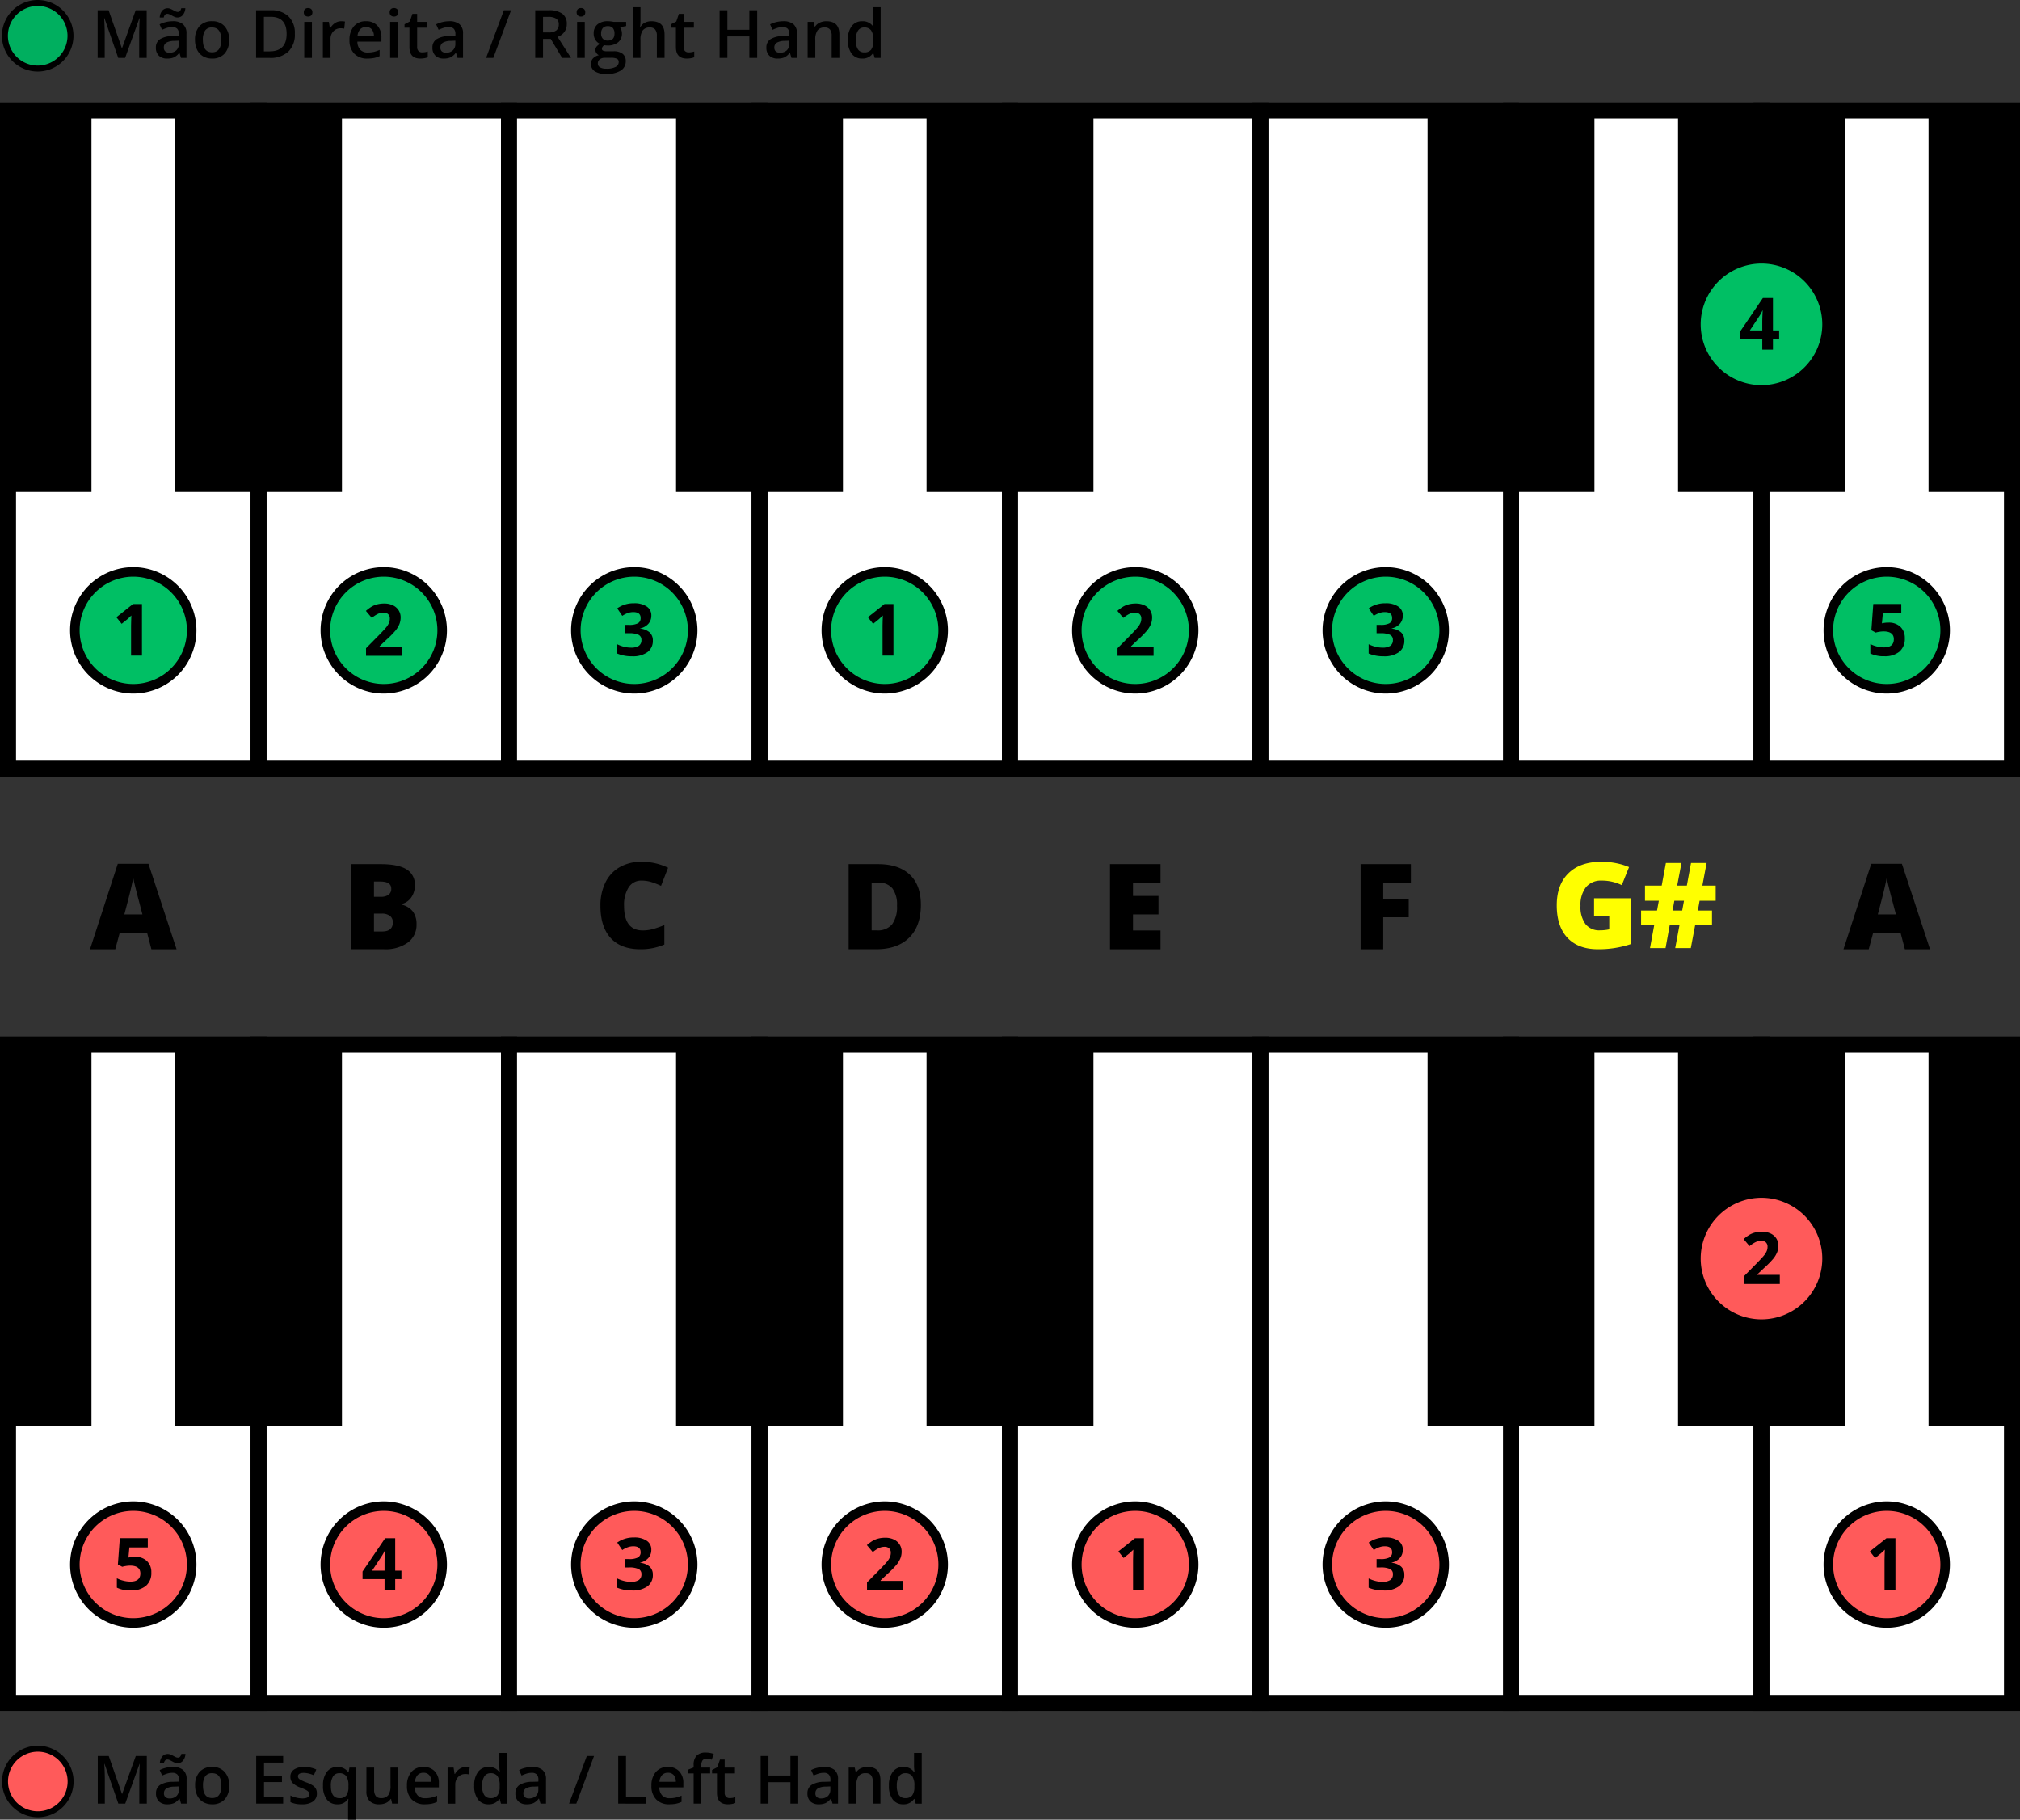 <svg xmlns="http://www.w3.org/2000/svg" width="580" height="522.375"><rect width="100%" height="100%" fill="#333333" stroke="none"/><g transform="translate(784.374 -518.199)"><circle cx="9.413" cy="9.413" r="9.413" transform="translate(-782.928 1020.196)" fill="#ff5a5a"/><path d="M-773.515 1021.051a8.557 8.557 0 0 1 8.557 8.557 8.557 8.557 0 0 1-8.557 8.557 8.557 8.557 0 0 1-8.557-8.557 8.557 8.557 0 0 1 8.557-8.557m0-1.711a10.28 10.28 0 0 0-10.269 10.268 10.281 10.281 0 0 0 10.269 10.269 10.28 10.28 0 0 0 10.268-10.269 10.279 10.279 0 0 0-10.268-10.268ZM-750.391 1035.969l-3.968-11.428h-.075q.159 2.547.159 4.774v6.654h-2.031v-13.683h3.154l3.8 10.885h.056l3.913-10.885h3.163v13.683h-2.153v-6.769q0-1.02.052-2.658t.089-1.984h-.075l-4.109 11.409ZM-732.374 1035.969l-.44-1.441h-.075a4.239 4.239 0 0 1-1.507 1.287 4.758 4.758 0 0 1-1.946.341 3.294 3.294 0 0 1-2.382-.823 3.083 3.083 0 0 1-.857-2.331 2.733 2.733 0 0 1 1.189-2.414 6.859 6.859 0 0 1 3.622-.89l1.788-.056v-.552a2.091 2.091 0 0 0-.464-1.483 1.888 1.888 0 0 0-1.436-.492 4.968 4.968 0 0 0-1.526.234 11.5 11.5 0 0 0-1.4.552l-.711-1.572a7.659 7.659 0 0 1 1.844-.669 8.461 8.461 0 0 1 1.89-.229 4.473 4.473 0 0 1 2.981.861 3.369 3.369 0 0 1 1.006 2.7v6.973Zm-1.048-11.615a1.93 1.93 0 0 1-.772-.164q-.38-.163-.745-.365t-.711-.365a1.553 1.553 0 0 0-.664-.163q-.759 0-1.02 1.076h-1.142a3.324 3.324 0 0 1 .725-1.984 2.009 2.009 0 0 1 1.568-.683 1.988 1.988 0 0 1 .786.163c.256.109.5.231.749.365s.478.256.706.365a1.529 1.529 0 0 0 .66.164q.739 0 .992-1.076h1.17a3.4 3.4 0 0 1-.721 1.961 1.987 1.987 0 0 1-1.581.706Zm-2.228 10.118a2.727 2.727 0 0 0 1.924-.67 2.425 2.425 0 0 0 .725-1.876v-.9l-1.329.057a4.539 4.539 0 0 0-2.26.519 1.576 1.576 0 0 0-.707 1.418 1.383 1.383 0 0 0 .412 1.072 1.771 1.771 0 0 0 1.235.38ZM-718.55 1030.775a5.654 5.654 0 0 1-1.3 3.959 4.664 4.664 0 0 1-3.622 1.422 4.962 4.962 0 0 1-2.565-.655 4.319 4.319 0 0 1-1.713-1.881 6.413 6.413 0 0 1-.6-2.845 5.611 5.611 0 0 1 1.292-3.931 4.682 4.682 0 0 1 3.641-1.413 4.559 4.559 0 0 1 3.556 1.446 5.583 5.583 0 0 1 1.311 3.898Zm-7.535 0q0 3.585 2.649 3.584 2.62 0 2.621-3.584 0-3.547-2.64-3.547a2.248 2.248 0 0 0-2.007.917 4.665 4.665 0 0 0-.623 2.63ZM-703.07 1035.969h-7.74v-13.683h7.74v1.89h-5.5v3.725h5.157v1.872h-5.157v4.3h5.5ZM-693.392 1033.021a2.71 2.71 0 0 1-1.1 2.326 5.293 5.293 0 0 1-3.163.809 7.472 7.472 0 0 1-3.323-.627v-1.9a8.152 8.152 0 0 0 3.4.843q2.031 0 2.032-1.226a.972.972 0 0 0-.225-.656 2.69 2.69 0 0 0-.739-.542 12.59 12.59 0 0 0-1.433-.637 6.618 6.618 0 0 1-2.419-1.385 2.565 2.565 0 0 1-.632-1.8 2.36 2.36 0 0 1 1.072-2.064 5.083 5.083 0 0 1 2.916-.734 8.253 8.253 0 0 1 3.453.739l-.711 1.657a7.682 7.682 0 0 0-2.817-.693q-1.742 0-1.741.992a1 1 0 0 0 .454.824 9.993 9.993 0 0 0 1.979.926 9.073 9.073 0 0 1 1.863.908 2.721 2.721 0 0 1 .861.95 2.754 2.754 0 0 1 .273 1.29ZM-687.543 1036.156a3.58 3.58 0 0 1-3-1.408 6.309 6.309 0 0 1-1.086-3.936 6.311 6.311 0 0 1 1.1-3.954 3.632 3.632 0 0 1 3.041-1.427 4.078 4.078 0 0 1 1.745.36 3.659 3.659 0 0 1 1.381 1.184h.075l.244-1.357h1.825v14.956h-2.209v-4.39c0-.274.012-.565.037-.87s.047-.54.066-.7h-.122a3.391 3.391 0 0 1-3.097 1.542Zm.627-1.759a2.335 2.335 0 0 0 1.989-.8 4.005 4.005 0 0 0 .6-2.42v-.346a4.732 4.732 0 0 0-.623-2.761 2.33 2.33 0 0 0-2.007-.842 2.022 2.022 0 0 0-1.8.935 4.876 4.876 0 0 0-.618 2.687q.007 3.55 2.459 3.55ZM-671.772 1035.969l-.309-1.357h-.112a3.122 3.122 0 0 1-1.307 1.132 4.353 4.353 0 0 1-1.932.412 3.8 3.8 0 0 1-2.808-.936 3.881 3.881 0 0 1-.926-2.836v-6.766h2.218V1032a2.769 2.769 0 0 0 .487 1.783 1.856 1.856 0 0 0 1.525.594 2.428 2.428 0 0 0 2.035-.828 4.562 4.562 0 0 0 .651-2.775v-5.157h2.209v10.351ZM-662.385 1036.156a5.008 5.008 0 0 1-3.777-1.408 5.348 5.348 0 0 1-1.361-3.88 5.871 5.871 0 0 1 1.263-3.987 4.364 4.364 0 0 1 3.473-1.45 4.269 4.269 0 0 1 3.238 1.244 4.764 4.764 0 0 1 1.189 3.426v1.188h-6.9a3.4 3.4 0 0 0 .814 2.317 2.835 2.835 0 0 0 2.162.809 7.924 7.924 0 0 0 1.707-.173 8.944 8.944 0 0 0 1.7-.575v1.787a6.781 6.781 0 0 1-1.629.543 9.982 9.982 0 0 1-1.879.159Zm-.4-9.06a2.21 2.21 0 0 0-1.681.665 3.162 3.162 0 0 0-.753 1.937h4.7a2.88 2.88 0 0 0-.618-1.942 2.114 2.114 0 0 0-1.65-.656ZM-650.611 1025.431a5.326 5.326 0 0 1 1.1.093l-.215 2.05a4.164 4.164 0 0 0-.974-.113 2.816 2.816 0 0 0-2.139.862 3.114 3.114 0 0 0-.818 2.236v5.41h-2.2v-10.351h1.722l.29 1.825h.112a4.089 4.089 0 0 1 1.342-1.47 3.205 3.205 0 0 1 1.78-.542ZM-644.106 1036.156a3.6 3.6 0 0 1-3.023-1.4 6.3 6.3 0 0 1-1.086-3.94 6.334 6.334 0 0 1 1.1-3.964 3.64 3.64 0 0 1 3.047-1.417 3.571 3.571 0 0 1 3.108 1.506h.112a13.021 13.021 0 0 1-.159-1.759v-3.772h2.209v14.563h-1.723l-.383-1.357h-.1a3.517 3.517 0 0 1-3.102 1.54Zm.589-1.778a2.394 2.394 0 0 0 1.975-.763 4.023 4.023 0 0 0 .637-2.475v-.309a4.642 4.642 0 0 0-.637-2.78 2.361 2.361 0 0 0-1.993-.823 2.021 2.021 0 0 0-1.788.94 4.822 4.822 0 0 0-.627 2.682 4.7 4.7 0 0 0 .608 2.625 2.053 2.053 0 0 0 1.825.903ZM-629.178 1035.969l-.44-1.441h-.075a4.247 4.247 0 0 1-1.507 1.287 4.761 4.761 0 0 1-1.946.341 3.3 3.3 0 0 1-2.383-.823 3.082 3.082 0 0 1-.856-2.331 2.733 2.733 0 0 1 1.189-2.414 6.856 6.856 0 0 1 3.622-.89l1.788-.056v-.552a2.1 2.1 0 0 0-.464-1.483 1.888 1.888 0 0 0-1.436-.492 4.968 4.968 0 0 0-1.526.234 11.5 11.5 0 0 0-1.4.552l-.711-1.572a7.643 7.643 0 0 1 1.844-.669 8.461 8.461 0 0 1 1.89-.229 4.47 4.47 0 0 1 2.98.861 3.366 3.366 0 0 1 1.007 2.7v6.973Zm-3.276-1.5a2.726 2.726 0 0 0 1.923-.67 2.422 2.422 0 0 0 .726-1.876v-.9l-1.329.057a4.543 4.543 0 0 0-2.261.519 1.577 1.577 0 0 0-.706 1.418 1.38 1.38 0 0 0 .412 1.072 1.771 1.771 0 0 0 1.235.383ZM-613.81 1022.286l-5.092 13.683h-2.077l5.1-13.683ZM-606.866 1035.969v-13.683h2.237v11.764h5.794v1.919ZM-592.19 1036.156a5.008 5.008 0 0 1-3.777-1.408 5.348 5.348 0 0 1-1.361-3.88 5.871 5.871 0 0 1 1.263-3.987 4.362 4.362 0 0 1 3.472-1.45 4.269 4.269 0 0 1 3.239 1.244 4.763 4.763 0 0 1 1.188 3.426v1.188h-6.9a3.393 3.393 0 0 0 .814 2.317 2.835 2.835 0 0 0 2.162.809 7.931 7.931 0 0 0 1.707-.173 8.944 8.944 0 0 0 1.7-.575v1.787a6.781 6.781 0 0 1-1.629.543 9.99 9.99 0 0 1-1.878.159Zm-.4-9.06a2.21 2.21 0 0 0-1.68.665 3.162 3.162 0 0 0-.753 1.937h4.7a2.874 2.874 0 0 0-.617-1.942 2.116 2.116 0 0 0-1.653-.656ZM-580.472 1027.284H-583v8.685h-2.209v-8.685h-1.7v-1.03l1.7-.674v-.674a3.76 3.76 0 0 1 .861-2.718 3.52 3.52 0 0 1 2.63-.885 7.021 7.021 0 0 1 2.284.384l-.581 1.666a5.062 5.062 0 0 0-1.553-.262 1.265 1.265 0 0 0-1.091.463 2.333 2.333 0 0 0-.341 1.39v.674h2.527ZM-574.857 1034.378a5.34 5.34 0 0 0 1.61-.253v1.657a4.465 4.465 0 0 1-.941.267 6.541 6.541 0 0 1-1.193.107q-3.126 0-3.126-3.294v-5.578h-1.413v-.974l1.516-.805.749-2.19h1.357v2.3h2.948v1.666h-2.95v5.54a1.556 1.556 0 0 0 .4 1.175 1.451 1.451 0 0 0 1.043.382ZM-555.174 1035.969h-2.246v-6.169h-6.309v6.168h-2.236v-13.683h2.236v5.6h6.309v-5.6h2.246ZM-545.328 1035.969l-.44-1.441h-.075a4.247 4.247 0 0 1-1.507 1.287 4.763 4.763 0 0 1-1.947.341 3.3 3.3 0 0 1-2.382-.823 3.082 3.082 0 0 1-.856-2.331 2.733 2.733 0 0 1 1.189-2.414 6.856 6.856 0 0 1 3.622-.89l1.787-.056v-.552a2.1 2.1 0 0 0-.463-1.483 1.888 1.888 0 0 0-1.436-.492 4.968 4.968 0 0 0-1.526.234 11.5 11.5 0 0 0-1.4.552l-.711-1.572a7.642 7.642 0 0 1 1.844-.669 8.454 8.454 0 0 1 1.89-.229 4.469 4.469 0 0 1 2.98.861 3.366 3.366 0 0 1 1.007 2.7v6.973Zm-3.276-1.5a2.726 2.726 0 0 0 1.923-.67 2.422 2.422 0 0 0 .726-1.876v-.9l-1.329.057a4.543 4.543 0 0 0-2.261.519 1.577 1.577 0 0 0-.706 1.418 1.38 1.38 0 0 0 .412 1.072 1.771 1.771 0 0 0 1.239.383ZM-531.579 1035.969h-2.209v-6.369a2.781 2.781 0 0 0-.483-1.788 1.861 1.861 0 0 0-1.529-.589 2.433 2.433 0 0 0-2.041.823 4.552 4.552 0 0 0-.646 2.761v5.157h-2.2v-10.351h1.722l.309 1.357h.112a3.055 3.055 0 0 1 1.329-1.142 4.456 4.456 0 0 1 1.91-.4q3.725 0 3.725 3.79ZM-525.028 1036.156a3.605 3.605 0 0 1-3.023-1.4 6.3 6.3 0 0 1-1.086-3.94 6.34 6.34 0 0 1 1.1-3.964 3.642 3.642 0 0 1 3.048-1.417 3.57 3.57 0 0 1 3.107 1.506h.112a13.021 13.021 0 0 1-.159-1.759v-3.772h2.209v14.563h-1.722l-.384-1.357h-.1a3.517 3.517 0 0 1-3.102 1.54Zm.59-1.778a2.394 2.394 0 0 0 1.975-.763 4.024 4.024 0 0 0 .636-2.475v-.309a4.65 4.65 0 0 0-.636-2.78 2.364 2.364 0 0 0-1.994-.823 2.022 2.022 0 0 0-1.788.94 4.822 4.822 0 0 0-.627 2.682 4.689 4.689 0 0 0 .609 2.625 2.052 2.052 0 0 0 1.825.903Z"/><path fill="#fff" d="M-566.299 818.077h71.924v188.981h-71.924z"/><path d="M-492.072 1009.361H-568.6V815.775h76.529Zm-71.928-4.605h67.32V820.38H-564Z"/><path fill="#fff" d="M-494.374 818.077h71.924v188.981h-71.924z"/><path d="M-420.148 1009.361h-76.529V815.775h76.529Zm-71.924-4.605h67.32V820.38h-67.32Z"/><path fill="#fff" d="M-350.525 818.077h71.924v188.981h-71.924z"/><path d="M-276.3 1009.361h-76.529V815.775h76.529Zm-71.924-4.605h67.32V820.38h-67.32Z"/><path fill="#fff" d="M-422.45 818.077h71.924v188.981h-71.924z"/><path d="M-348.223 1009.361h-76.529V815.775h76.529Zm-71.925-4.605h67.32V820.38h-67.32Z"/><path fill="#fff" d="M-278.601 818.077h71.924v188.981h-71.924z"/><path d="M-204.374 1009.361H-280.9V815.775h76.529Zm-71.925-4.605h67.32V820.38H-276.3Z"/><path fill="#fff" d="M-710.148 818.077h71.924v188.981h-71.924z"/><path d="M-635.921 1009.361h-76.529V815.775h76.529Zm-71.925-4.605h67.32V820.38h-67.32Z"/><path fill="#fff" d="M-782.072 818.077h71.924v188.981h-71.924z"/><path d="M-707.846 1009.361h-76.528V815.775h76.528Zm-71.924-4.605h67.32V820.38h-67.32Z"/><path fill="#fff" d="M-638.223 818.077h71.924v188.981h-71.924z"/><path d="M-564 1009.361h-76.529V815.775H-564Zm-71.924-4.605h67.32V820.38h-67.32Z"/><path d="M-590.259 818.077h47.92v109.531h-47.92zM-518.334 818.077h47.92v109.531h-47.92zM-302.561 818.077h47.92v109.531h-47.92zM-374.485 818.077h47.92v109.531h-47.92zM-734.108 818.077h47.92v109.531h-47.92zM-782.072 818.077h23.96v109.531h-23.96zM-230.636 818.077h23.96v109.531h-23.96z"/><circle cx="16.772" cy="16.772" r="16.772" transform="translate(-259.411 950.561)" fill="#ff5a5a"/><path d="M-242.639 951.93a15.4 15.4 0 0 1 15.4 15.4 15.4 15.4 0 0 1-15.4 15.4 15.4 15.4 0 0 1-15.4-15.4 15.4 15.4 0 0 1 15.4-15.4m0-2.738a18.162 18.162 0 0 0-18.141 18.141 18.162 18.162 0 0 0 18.141 18.141 18.162 18.162 0 0 0 18.139-18.141 18.162 18.162 0 0 0-18.141-18.141Z"/><path d="M-240.142 974.575h-3.13v-8.568l.031-1.408.05-1.539q-.78.78-1.083 1.023l-1.7 1.367-1.509-1.884 4.77-3.8h2.573Z"/><circle cx="16.43" cy="16.43" r="16.43" transform="translate(-295.031 863.064)" fill="#ff5a5a"/><path d="M-278.6 864.09a15.4 15.4 0 0 1 15.4 15.4 15.4 15.4 0 0 1-15.4 15.4 15.4 15.4 0 0 1-15.4-15.4 15.4 15.4 0 0 1 15.4-15.4m0-2.053a17.475 17.475 0 0 0-17.456 17.456A17.476 17.476 0 0 0-278.6 896.95a17.476 17.476 0 0 0 17.456-17.457 17.475 17.475 0 0 0-17.456-17.456Z" fill="#ff5a5a"/><path d="M-273.34 886.8h-10.351v-2.178l3.717-3.757q1.65-1.69 2.157-2.345a5.119 5.119 0 0 0 .729-1.21 3.1 3.1 0 0 0 .223-1.155 1.686 1.686 0 0 0-.491-1.327 1.908 1.908 0 0 0-1.312-.435 3.767 3.767 0 0 0-1.67.4 8.588 8.588 0 0 0-1.692 1.125l-1.7-2.017a11.175 11.175 0 0 1 1.813-1.316 6.724 6.724 0 0 1 1.57-.593 8.066 8.066 0 0 1 1.9-.207 5.618 5.618 0 0 1 2.451.507 3.912 3.912 0 0 1 1.651 1.417 3.767 3.767 0 0 1 .588 2.087 5.1 5.1 0 0 1-.36 1.919 7.366 7.366 0 0 1-1.115 1.838 26.984 26.984 0 0 1-2.658 2.684l-1.9 1.793v.141h6.452Z"/><circle cx="16.772" cy="16.772" r="16.772" transform="translate(-403.26 950.561)" fill="#ff5a5a"/><path d="M-386.488 951.93a15.4 15.4 0 0 1 15.4 15.4 15.4 15.4 0 0 1-15.4 15.4 15.4 15.4 0 0 1-15.4-15.4 15.4 15.4 0 0 1 15.4-15.4m0-2.738a18.162 18.162 0 0 0-18.141 18.141 18.162 18.162 0 0 0 18.141 18.141 18.162 18.162 0 0 0 18.141-18.141 18.162 18.162 0 0 0-18.141-18.141Z"/><path d="M-381.585 963.08a3.482 3.482 0 0 1-.841 2.36 4.351 4.351 0 0 1-2.359 1.337v.06a4.722 4.722 0 0 1 2.714 1.09 3.053 3.053 0 0 1 .922 2.334 3.956 3.956 0 0 1-1.55 3.327 7.14 7.14 0 0 1-4.426 1.19 10.735 10.735 0 0 1-4.274-.8v-2.663a9.635 9.635 0 0 0 1.894.709 7.971 7.971 0 0 0 2.045.272 3.976 3.976 0 0 0 2.289-.526 1.934 1.934 0 0 0 .74-1.692 1.526 1.526 0 0 0-.851-1.477 6.266 6.266 0 0 0-2.714-.436h-1.124v-2.4h1.144a5.313 5.313 0 0 0 2.517-.452 1.624 1.624 0 0 0 .8-1.544q0-1.681-2.107-1.681a4.785 4.785 0 0 0-1.483.243 7.227 7.227 0 0 0-1.676.84l-1.449-2.157a8.049 8.049 0 0 1 4.831-1.458 6.232 6.232 0 0 1 3.631.932 2.987 2.987 0 0 1 1.327 2.592Z"/><circle cx="16.772" cy="16.772" r="16.772" transform="translate(-475.184 950.561)" fill="#ff5a5a"/><path d="M-458.412 951.93a15.4 15.4 0 0 1 15.4 15.4 15.4 15.4 0 0 1-15.4 15.4 15.4 15.4 0 0 1-15.4-15.4 15.4 15.4 0 0 1 15.4-15.4m0-2.738a18.162 18.162 0 0 0-18.141 18.141 18.162 18.162 0 0 0 18.141 18.141 18.162 18.162 0 0 0 18.141-18.141 18.162 18.162 0 0 0-18.141-18.141Z"/><path d="M-455.915 974.575h-3.13v-8.568l.03-1.408.05-1.539q-.779.78-1.083 1.023l-1.7 1.367-1.509-1.884 4.77-3.8h2.574Z"/><circle cx="16.772" cy="16.772" r="16.772" transform="translate(-547.109 950.561)" fill="#ff5a5a"/><path d="M-530.337 951.93a15.4 15.4 0 0 1 15.4 15.4 15.4 15.4 0 0 1-15.4 15.4 15.4 15.4 0 0 1-15.4-15.4 15.4 15.4 0 0 1 15.4-15.4m0-2.738a18.162 18.162 0 0 0-18.141 18.141 18.162 18.162 0 0 0 18.141 18.141 18.162 18.162 0 0 0 18.137-18.141 18.162 18.162 0 0 0-18.141-18.141Z"/><path d="M-525.079 974.642h-10.351v-2.177l3.717-3.758q1.65-1.69 2.157-2.344a5.163 5.163 0 0 0 .73-1.211A3.089 3.089 0 0 0-528.6 964a1.683 1.683 0 0 0-.491-1.326 1.908 1.908 0 0 0-1.312-.436 3.778 3.778 0 0 0-1.671.4 8.656 8.656 0 0 0-1.691 1.125l-1.7-2.016a11.193 11.193 0 0 1 1.813-1.317 6.676 6.676 0 0 1 1.57-.592 8.015 8.015 0 0 1 1.905-.207 5.631 5.631 0 0 1 2.45.506 3.907 3.907 0 0 1 1.651 1.418 3.762 3.762 0 0 1 .588 2.086 5.117 5.117 0 0 1-.36 1.919 7.363 7.363 0 0 1-1.114 1.839 27.139 27.139 0 0 1-2.659 2.683l-1.9 1.793v.142h6.452Z"/><circle cx="16.772" cy="16.772" r="16.772" transform="translate(-619.033 950.561)" fill="#ff5a5a"/><path d="M-602.261 951.93a15.4 15.4 0 0 1 15.4 15.4 15.4 15.4 0 0 1-15.4 15.4 15.4 15.4 0 0 1-15.4-15.4 15.4 15.4 0 0 1 15.4-15.4m0-2.738a18.162 18.162 0 0 0-18.139 18.141 18.162 18.162 0 0 0 18.141 18.141 18.162 18.162 0 0 0 18.141-18.141 18.162 18.162 0 0 0-18.141-18.141Z"/><path d="M-597.359 963.08a3.482 3.482 0 0 1-.841 2.36 4.351 4.351 0 0 1-2.359 1.337v.06a4.723 4.723 0 0 1 2.714 1.09 3.053 3.053 0 0 1 .922 2.334 3.954 3.954 0 0 1-1.55 3.327 7.138 7.138 0 0 1-4.426 1.19 10.739 10.739 0 0 1-4.274-.8v-2.663a9.644 9.644 0 0 0 1.895.709 7.971 7.971 0 0 0 2.045.272 3.981 3.981 0 0 0 2.289-.526 1.934 1.934 0 0 0 .74-1.692 1.526 1.526 0 0 0-.851-1.477 6.275 6.275 0 0 0-2.715-.436h-1.124v-2.4h1.144a5.313 5.313 0 0 0 2.517-.452 1.623 1.623 0 0 0 .795-1.544q0-1.681-2.106-1.681a4.8 4.8 0 0 0-1.484.243 7.245 7.245 0 0 0-1.676.84l-1.448-2.157a8.048 8.048 0 0 1 4.83-1.458 6.232 6.232 0 0 1 3.631.932 2.987 2.987 0 0 1 1.332 2.592Z"/><circle cx="16.772" cy="16.772" r="16.772" transform="translate(-690.957 950.561)" fill="#ff5a5a"/><path d="M-674.186 951.93a15.4 15.4 0 0 1 15.4 15.4 15.4 15.4 0 0 1-15.4 15.4 15.4 15.4 0 0 1-15.4-15.4 15.4 15.4 0 0 1 15.4-15.4m0-2.738a18.162 18.162 0 0 0-18.141 18.141 18.162 18.162 0 0 0 18.141 18.141 18.162 18.162 0 0 0 18.141-18.141 18.162 18.162 0 0 0-18.141-18.141Z"/><path d="M-669.117 971.509h-1.783v3.068h-3.059v-3.068h-6.32v-2.178l6.492-9.561h2.887v9.308h1.782Zm-4.841-2.431v-2.512q0-.629.05-1.824c.035-.795.061-1.258.082-1.386h-.082a11.371 11.371 0 0 1-.9 1.62l-2.714 4.1Z"/><circle cx="16.772" cy="16.772" r="16.772" transform="translate(-762.882 950.561)" fill="#ff5a5a"/><path d="M-746.11 951.93a15.4 15.4 0 0 1 15.4 15.4 15.4 15.4 0 0 1-15.4 15.4 15.4 15.4 0 0 1-15.4-15.4 15.4 15.4 0 0 1 15.4-15.4m0-2.738a18.162 18.162 0 0 0-18.141 18.141 18.162 18.162 0 0 0 18.141 18.141 18.162 18.162 0 0 0 18.141-18.141 18.162 18.162 0 0 0-18.141-18.141Z"/><path d="M-745.612 965.109a4.763 4.763 0 0 1 3.418 1.205 4.333 4.333 0 0 1 1.271 3.3 4.8 4.8 0 0 1-1.53 3.818 6.447 6.447 0 0 1-4.375 1.337 8.558 8.558 0 0 1-3.99-.8v-2.7a8.255 8.255 0 0 0 1.863.694 8.246 8.246 0 0 0 2.016.268q2.865 0 2.866-2.349 0-2.238-2.967-2.239a7.364 7.364 0 0 0-1.186.107 8.9 8.9 0 0 0-1.053.227l-1.246-.668.557-7.545h8.032v2.653h-5.287l-.273 2.907.354-.071a7.016 7.016 0 0 1 1.53-.144ZM-237.433 790.7l-1.2-4.58h-7.939l-1.236 4.58h-7.254l7.972-24.535h8.808l8.072 24.535Zm-2.573-9.995-1.053-4.011q-.369-1.337-.895-3.46t-.693-3.041q-.15.852-.593 2.807t-1.96 7.7Z"/><path d="M-326.672 776.054h10.546v13.17a28.978 28.978 0 0 1-9.443 1.471q-5.649 0-8.733-3.276t-3.083-9.343q0-5.916 3.376-9.209t9.46-3.292a20.977 20.977 0 0 1 4.353.434 18.532 18.532 0 0 1 3.569 1.1l-2.089 5.182a12.912 12.912 0 0 0-5.8-1.3 5.518 5.518 0 0 0-4.471 1.88 8.141 8.141 0 0 0-1.579 5.373 8.24 8.24 0 0 0 1.429 5.224 4.951 4.951 0 0 0 4.12 1.8 12.06 12.06 0 0 0 2.707-.284v-3.828h-4.362ZM-296.371 776.773l-.5 2.807h4.061v4.246h-4.847l-1.237 6.534h-4.479l1.22-6.534h-2.808l-1.186 6.534h-4.463l1.2-6.534h-3.761v-4.246h4.58l.518-2.807h-3.978v-4.346h4.8l1.2-6.5h4.479l-1.237 6.5h2.775l1.2-6.5h4.479l-1.22 6.5h3.827v4.346Zm-7.755 2.807h2.758l.518-2.807h-2.775Z" fill="#ff0"/><path d="M-387.206 790.7h-6.5v-24.44h14.44v5.3h-7.938v4.663h7.32v5.3h-7.32ZM-451.159 790.7h-14.507v-24.44h14.507v5.3h-7.9v3.84h7.32v5.3h-7.32v4.613h7.9ZM-519.966 777.959q0 6.117-3.368 9.426t-9.468 3.31h-7.9V766.26h8.457q5.882 0 9.084 3.008t3.195 8.691Zm-6.853.234a7.771 7.771 0 0 0-1.328-4.98 4.913 4.913 0 0 0-4.036-1.621h-1.917v13.688h1.47a5.324 5.324 0 0 0 4.413-1.747 8.443 8.443 0 0 0 1.398-5.34ZM-600.189 770.99a4.21 4.21 0 0 0-3.677 1.931 9.32 9.32 0 0 0-1.32 5.322q0 7.055 5.365 7.053a10.985 10.985 0 0 0 3.142-.451 31.649 31.649 0 0 0 3.059-1.086v5.582a16.938 16.938 0 0 1-6.92 1.354q-5.532 0-8.482-3.209t-2.949-9.276a14.8 14.8 0 0 1 1.429-6.669 10.218 10.218 0 0 1 4.111-4.42 12.412 12.412 0 0 1 6.309-1.546 17.388 17.388 0 0 1 7.571 1.721l-2.022 5.2a23.036 23.036 0 0 0-2.708-1.07 9.476 9.476 0 0 0-2.908-.436ZM-683.595 766.26h8.524q4.978 0 7.395 1.48a5.014 5.014 0 0 1 2.415 4.6 5.82 5.82 0 0 1-1.053 3.509 4.692 4.692 0 0 1-2.774 1.872v.167a5.687 5.687 0 0 1 3.288 2.012 6.052 6.052 0 0 1 1.02 3.643 6.239 6.239 0 0 1-2.5 5.24 10.938 10.938 0 0 1-6.81 1.914h-9.51Zm6.6 9.376h1.988a3.593 3.593 0 0 0 2.2-.585 2.04 2.04 0 0 0 .776-1.738q0-2.055-3.108-2.056h-1.855Zm0 4.83v5.134h2.323q3.091 0 3.092-2.607a2.245 2.245 0 0 0-.827-1.872 3.811 3.811 0 0 0-2.4-.652ZM-740.9 790.7l-1.2-4.58h-7.939l-1.237 4.58h-7.253l7.972-24.535h8.808l8.072 24.535Zm-2.574-9.995-1.053-4.011q-.367-1.337-.894-3.46t-.693-3.041q-.152.852-.593 2.807t-1.965 7.705Z"/><circle cx="9.413" cy="9.413" r="9.413" transform="translate(-782.961 519.055)" fill="#00af5f"/><path d="M-773.548 519.91a8.558 8.558 0 0 1 8.557 8.558 8.558 8.558 0 0 1-8.557 8.557 8.558 8.558 0 0 1-8.557-8.557 8.558 8.558 0 0 1 8.557-8.558m0-1.711a10.28 10.28 0 0 0-10.269 10.269 10.28 10.28 0 0 0 10.269 10.268 10.279 10.279 0 0 0 10.268-10.268 10.28 10.28 0 0 0-10.268-10.268ZM-750.425 534.828l-3.968-11.428h-.075q.159 2.547.159 4.774v6.654h-2.031v-13.683h3.154l3.8 10.885h.056l3.912-10.885h3.164v13.683h-2.153v-6.767q0-1.018.052-2.658t.089-1.984h-.075l-4.109 11.409ZM-732.408 534.828l-.44-1.441h-.075a4.24 4.24 0 0 1-1.507 1.287 4.761 4.761 0 0 1-1.947.341 3.291 3.291 0 0 1-2.381-.823 3.082 3.082 0 0 1-.857-2.331 2.733 2.733 0 0 1 1.189-2.414 6.858 6.858 0 0 1 3.622-.89l1.787-.056v-.552a2.091 2.091 0 0 0-.463-1.483 1.888 1.888 0 0 0-1.436-.492 5 5 0 0 0-1.526.234 11.67 11.67 0 0 0-1.4.552l-.711-1.572a7.662 7.662 0 0 1 1.844-.669 8.468 8.468 0 0 1 1.89-.229 4.474 4.474 0 0 1 2.981.861 3.37 3.37 0 0 1 1.006 2.705v6.972Zm-1.048-11.615a1.954 1.954 0 0 1-.773-.163q-.378-.164-.744-.365t-.711-.366a1.572 1.572 0 0 0-.664-.163q-.759 0-1.021 1.076h-1.141a3.318 3.318 0 0 1 .725-1.984 2.012 2.012 0 0 1 1.568-.683 1.987 1.987 0 0 1 .786.163q.383.163.749.365c.243.135.478.256.706.365a1.529 1.529 0 0 0 .66.164q.739 0 .992-1.076h1.17a3.4 3.4 0 0 1-.721 1.961 1.987 1.987 0 0 1-1.581.706Zm-2.228 10.118a2.727 2.727 0 0 0 1.923-.669 2.425 2.425 0 0 0 .726-1.877v-.9l-1.329.057a4.544 4.544 0 0 0-2.261.519 1.579 1.579 0 0 0-.706 1.418 1.383 1.383 0 0 0 .412 1.072 1.771 1.771 0 0 0 1.235.38ZM-718.584 529.634a5.654 5.654 0 0 1-1.3 3.959 4.664 4.664 0 0 1-3.622 1.422 4.959 4.959 0 0 1-2.565-.655 4.312 4.312 0 0 1-1.713-1.881 6.413 6.413 0 0 1-.6-2.845 5.611 5.611 0 0 1 1.292-3.931 4.682 4.682 0 0 1 3.641-1.413 4.56 4.56 0 0 1 3.556 1.446 5.583 5.583 0 0 1 1.311 3.898Zm-7.535 0q0 3.585 2.649 3.584 2.62 0 2.621-3.584 0-3.547-2.64-3.547a2.248 2.248 0 0 0-2.011.913 4.667 4.667 0 0 0-.619 2.634ZM-699.716 527.856a6.82 6.82 0 0 1-1.881 5.18 7.557 7.557 0 0 1-5.419 1.792h-3.828v-13.683h4.23a7 7 0 0 1 5.082 1.759 6.576 6.576 0 0 1 1.816 4.952Zm-2.359.074q0-4.912-4.595-4.913h-1.937v9.93h1.591q4.941 0 4.941-5.017ZM-697.143 521.735a1.218 1.218 0 0 1 .324-.908 1.257 1.257 0 0 1 .921-.319 1.234 1.234 0 0 1 .9.319 1.217 1.217 0 0 1 .322.908 1.2 1.2 0 0 1-.322.884 1.223 1.223 0 0 1-.9.323 1.246 1.246 0 0 1-.921-.323 1.2 1.2 0 0 1-.324-.884Zm2.331 13.093h-2.2v-10.351h2.2ZM-686.417 524.29a5.326 5.326 0 0 1 1.095.093l-.215 2.05a4.155 4.155 0 0 0-.974-.112 2.809 2.809 0 0 0-2.137.861 3.108 3.108 0 0 0-.82 2.237v5.409h-2.2v-10.351h1.722l.29 1.825h.112a4.114 4.114 0 0 1 1.344-1.47 3.2 3.2 0 0 1 1.783-.542ZM-678.883 535.015a5 5 0 0 1-3.775-1.408 5.347 5.347 0 0 1-1.363-3.88 5.867 5.867 0 0 1 1.264-3.987 4.364 4.364 0 0 1 3.472-1.45 4.268 4.268 0 0 1 3.238 1.244 4.756 4.756 0 0 1 1.189 3.426v1.189h-6.9a3.4 3.4 0 0 0 .814 2.316 2.841 2.841 0 0 0 2.162.81 7.956 7.956 0 0 0 1.709-.174 8.934 8.934 0 0 0 1.7-.575v1.787a6.734 6.734 0 0 1-1.628.543 9.912 9.912 0 0 1-1.882.159Zm-.4-9.059a2.207 2.207 0 0 0-1.679.664 3.168 3.168 0 0 0-.755 1.937h4.7a2.859 2.859 0 0 0-.618-1.942 2.114 2.114 0 0 0-1.65-.659ZM-672.49 521.735a1.217 1.217 0 0 1 .323-.908 1.259 1.259 0 0 1 .922-.319 1.231 1.231 0 0 1 .9.319 1.214 1.214 0 0 1 .323.908 1.191 1.191 0 0 1-.323.884 1.221 1.221 0 0 1-.9.323 1.249 1.249 0 0 1-.922-.323 1.2 1.2 0 0 1-.323-.884Zm2.33 13.093h-2.2v-10.351h2.2ZM-663.159 533.237a5.329 5.329 0 0 0 1.61-.253v1.657a4.457 4.457 0 0 1-.94.267 6.556 6.556 0 0 1-1.194.107q-3.126 0-3.126-3.294v-5.578h-1.413v-.974l1.516-.8.749-2.191h1.357v2.3h2.948v1.666h-2.948v5.54a1.552 1.552 0 0 0 .4 1.175 1.446 1.446 0 0 0 1.041.378ZM-653 534.828l-.44-1.441h-.075a4.24 4.24 0 0 1-1.507 1.287 4.761 4.761 0 0 1-1.947.341 3.294 3.294 0 0 1-2.381-.823 3.082 3.082 0 0 1-.857-2.331 2.735 2.735 0 0 1 1.189-2.414 6.863 6.863 0 0 1 3.622-.89l1.787-.056v-.552a2.091 2.091 0 0 0-.462-1.483 1.89 1.89 0 0 0-1.438-.492 5 5 0 0 0-1.525.234 11.67 11.67 0 0 0-1.4.552l-.711-1.572a7.662 7.662 0 0 1 1.844-.669 8.475 8.475 0 0 1 1.89-.229 4.477 4.477 0 0 1 2.982.861 3.372 3.372 0 0 1 1.005 2.705v6.972Zm-3.276-1.5a2.731 2.731 0 0 0 1.924-.669 2.428 2.428 0 0 0 .725-1.877v-.9l-1.329.057a4.54 4.54 0 0 0-2.26.519 1.577 1.577 0 0 0-.707 1.418 1.387 1.387 0 0 0 .412 1.072 1.771 1.771 0 0 0 1.231.383ZM-637.636 521.145l-5.092 13.683h-2.072l5.1-13.683ZM-628.455 529.362v5.466h-2.237v-13.683h3.866a6.35 6.35 0 0 1 3.921.992 3.561 3.561 0 0 1 1.273 2.995 3.744 3.744 0 0 1-2.658 3.641l3.865 6.055h-2.545l-3.276-5.466Zm0-1.853h1.554a3.547 3.547 0 0 0 2.265-.58 2.106 2.106 0 0 0 .7-1.722 1.854 1.854 0 0 0-.758-1.666 4.158 4.158 0 0 0-2.284-.506h-1.479ZM-618.8 521.735a1.217 1.217 0 0 1 .323-.908 1.257 1.257 0 0 1 .921-.319 1.232 1.232 0 0 1 .9.319 1.214 1.214 0 0 1 .323.908 1.191 1.191 0 0 1-.323.884 1.222 1.222 0 0 1-.9.323 1.246 1.246 0 0 1-.921-.323 1.2 1.2 0 0 1-.323-.884Zm2.33 13.093h-2.2v-10.351h2.2ZM-604.589 524.477v1.207l-1.768.328a2.842 2.842 0 0 1 .4.8 3.174 3.174 0 0 1 .159 1.01 3.1 3.1 0 0 1-1.1 2.518 4.62 4.62 0 0 1-3.042.917 4.856 4.856 0 0 1-.9-.075 1.241 1.241 0 0 0-.711 1.03.571.571 0 0 0 .333.533 2.861 2.861 0 0 0 1.221.178h1.806a4.019 4.019 0 0 1 2.6.73 2.568 2.568 0 0 1 .889 2.106 3.06 3.06 0 0 1-1.451 2.714 7.629 7.629 0 0 1-4.193.955 5.783 5.783 0 0 1-3.229-.749 2.42 2.42 0 0 1-1.113-2.134 2.274 2.274 0 0 1 .6-1.6 3.229 3.229 0 0 1 1.689-.9 1.652 1.652 0 0 1-.725-.6 1.517 1.517 0 0 1-.286-.875 1.506 1.506 0 0 1 .328-.982 3.749 3.749 0 0 1 .973-.8 2.882 2.882 0 0 1-1.3-1.128 3.316 3.316 0 0 1-.5-1.83 3.278 3.278 0 0 1 1.063-2.611 4.459 4.459 0 0 1 3.027-.926 7.488 7.488 0 0 1 .922.06 5.8 5.8 0 0 1 .725.127Zm-8.133 11.961a1.21 1.21 0 0 0 .642 1.1 3.515 3.515 0 0 0 1.8.384 5.447 5.447 0 0 0 2.677-.515 1.542 1.542 0 0 0 .88-1.366 1.027 1.027 0 0 0-.482-.96 3.88 3.88 0 0 0-1.793-.285h-1.666a2.338 2.338 0 0 0-1.5.444 1.457 1.457 0 0 0-.558 1.198Zm.945-8.611a2.083 2.083 0 0 0 .5 1.5 1.889 1.889 0 0 0 1.436.524q1.91 0 1.909-2.04a2.322 2.322 0 0 0-.472-1.559 1.8 1.8 0 0 0-1.437-.547 1.847 1.847 0 0 0-1.445.543 2.278 2.278 0 0 0-.491 1.579ZM-593.563 534.828h-2.209v-6.364a2.794 2.794 0 0 0-.481-1.788 1.867 1.867 0 0 0-1.531-.589 2.426 2.426 0 0 0-2.035.828 4.553 4.553 0 0 0-.651 2.775v5.138h-2.2v-14.563h2.2v3.7a17.228 17.228 0 0 1-.113 1.9h.141a3.054 3.054 0 0 1 1.25-1.161 4.028 4.028 0 0 1 1.866-.411q3.763 0 3.763 3.79ZM-586.647 533.237a5.329 5.329 0 0 0 1.61-.253v1.657a4.441 4.441 0 0 1-.94.267 6.557 6.557 0 0 1-1.194.107q-3.126 0-3.126-3.294v-5.578h-1.413v-.974l1.516-.8.749-2.191h1.357v2.3h2.948v1.666h-2.948v5.54a1.552 1.552 0 0 0 .4 1.175 1.448 1.448 0 0 0 1.041.378ZM-566.964 534.828h-2.246v-6.168h-6.309v6.168h-2.236v-13.683h2.236v5.6h6.309v-5.6h2.246ZM-557.118 534.828l-.44-1.441h-.075a4.24 4.24 0 0 1-1.507 1.287 4.761 4.761 0 0 1-1.947.341 3.294 3.294 0 0 1-2.381-.823 3.082 3.082 0 0 1-.857-2.331 2.735 2.735 0 0 1 1.189-2.414 6.863 6.863 0 0 1 3.622-.89l1.787-.056v-.552a2.091 2.091 0 0 0-.462-1.483 1.89 1.89 0 0 0-1.438-.492 5 5 0 0 0-1.525.234 11.671 11.671 0 0 0-1.4.552l-.711-1.572a7.661 7.661 0 0 1 1.844-.669 8.475 8.475 0 0 1 1.89-.229 4.477 4.477 0 0 1 2.982.861 3.372 3.372 0 0 1 1.005 2.705v6.972Zm-3.276-1.5a2.731 2.731 0 0 0 1.924-.669 2.428 2.428 0 0 0 .725-1.877v-.9l-1.329.057a4.54 4.54 0 0 0-2.26.519 1.577 1.577 0 0 0-.707 1.418 1.387 1.387 0 0 0 .412 1.072 1.771 1.771 0 0 0 1.235.383ZM-543.369 534.828h-2.209v-6.364a2.788 2.788 0 0 0-.482-1.788 1.863 1.863 0 0 0-1.53-.589 2.435 2.435 0 0 0-2.041.823 4.552 4.552 0 0 0-.646 2.761v5.157h-2.2v-10.351h1.722l.309 1.357h.112a3.066 3.066 0 0 1 1.334-1.142 4.464 4.464 0 0 1 1.91-.4q3.724 0 3.725 3.79ZM-536.818 535.015a3.606 3.606 0 0 1-3.023-1.4 6.312 6.312 0 0 1-1.086-3.94 6.323 6.323 0 0 1 1.1-3.963 3.635 3.635 0 0 1 3.046-1.418 3.569 3.569 0 0 1 3.107 1.506h.112a13.351 13.351 0 0 1-.159-1.759v-3.772h2.209v14.563h-1.722l-.384-1.357h-.1a3.514 3.514 0 0 1-3.1 1.54Zm.59-1.778a2.393 2.393 0 0 0 1.975-.763 4.015 4.015 0 0 0 .636-2.475v-.309a4.643 4.643 0 0 0-.636-2.78 2.361 2.361 0 0 0-1.994-.823 2.025 2.025 0 0 0-1.788.94 4.83 4.83 0 0 0-.627 2.682 4.7 4.7 0 0 0 .609 2.625 2.053 2.053 0 0 0 1.825.903Z"/><path fill="#fff" d="M-566.299 549.896h71.924v188.981h-71.924z"/><path d="M-492.072 741.18H-568.6V547.594h76.529Zm-71.925-4.6h67.32V552.2H-564Z"/><path fill="#fff" d="M-494.374 549.896h71.924v188.981h-71.924z"/><path d="M-420.148 741.18h-76.529V547.594h76.529Zm-71.924-4.6h67.32V552.2h-67.32Z"/><path fill="#fff" d="M-350.525 549.896h71.924v188.981h-71.924z"/><path d="M-276.3 741.18h-76.529V547.594h76.529Zm-71.924-4.6h67.32V552.2h-67.32Z"/><path fill="#fff" d="M-422.45 549.896h71.924v188.981h-71.924z"/><path d="M-348.223 741.18h-76.529V547.594h76.529Zm-71.925-4.6h67.32V552.2h-67.32Z"/><path fill="#fff" d="M-278.601 549.896h71.924v188.981h-71.924z"/><path d="M-204.374 741.18H-280.9V547.594h76.529Zm-71.925-4.6h67.32V552.2H-276.3Z"/><path fill="#fff" d="M-710.148 549.896h71.924v188.981h-71.924z"/><path d="M-635.921 741.18h-76.529V547.594h76.529Zm-71.925-4.6h67.32V552.2h-67.32Z"/><path fill="#fff" d="M-782.072 549.896h71.924v188.981h-71.924z"/><path d="M-707.846 741.18h-76.528V547.594h76.528Zm-71.924-4.6h67.32V552.2h-67.32Z"/><path fill="#fff" d="M-638.223 549.896h71.924v188.981h-71.924z"/><path d="M-564 741.18h-76.529V547.594H-564Zm-71.924-4.6h67.32V552.2h-67.32Z"/><path d="M-590.259 549.896h47.92v109.531h-47.92zM-518.334 549.896h47.92v109.531h-47.92zM-302.561 549.896h47.92v109.531h-47.92zM-374.485 549.896h47.92v109.531h-47.92zM-734.108 549.896h47.92v109.531h-47.92zM-782.072 549.896h23.96v109.531h-23.96zM-230.636 549.896h23.96v109.531h-23.96z"/><circle cx="16.772" cy="16.772" r="16.772" transform="translate(-259.411 682.38)" fill="#00bf64"/><path d="M-242.639 683.749a15.4 15.4 0 0 1 15.4 15.4 15.4 15.4 0 0 1-15.4 15.4 15.4 15.4 0 0 1-15.4-15.4 15.4 15.4 0 0 1 15.4-15.4m0-2.738a18.162 18.162 0 0 0-18.141 18.141 18.162 18.162 0 0 0 18.141 18.141 18.162 18.162 0 0 0 18.139-18.141 18.162 18.162 0 0 0-18.141-18.141Z"/><path d="M-242.141 696.929a4.766 4.766 0 0 1 3.418 1.2 4.335 4.335 0 0 1 1.271 3.3 4.8 4.8 0 0 1-1.529 3.817 6.443 6.443 0 0 1-4.375 1.337 8.564 8.564 0 0 1-3.991-.8v-2.7a8.389 8.389 0 0 0 1.863.694 8.251 8.251 0 0 0 2.016.268q2.866 0 2.867-2.349 0-2.238-2.968-2.239a7.355 7.355 0 0 0-1.185.107 8.732 8.732 0 0 0-1.054.227l-1.245-.669.556-7.545h8.032v2.654h-5.287l-.273 2.907.354-.071a6.951 6.951 0 0 1 1.53-.138Z"/><circle cx="16.43" cy="16.43" r="16.43" transform="translate(-295.031 594.883)" fill="#00bf64"/><path d="M-278.6 595.91a15.4 15.4 0 0 1 15.4 15.4 15.4 15.4 0 0 1-15.4 15.4 15.4 15.4 0 0 1-15.4-15.4 15.4 15.4 0 0 1 15.4-15.4m0-2.054a17.475 17.475 0 0 0-17.456 17.456 17.476 17.476 0 0 0 17.456 17.457 17.476 17.476 0 0 0 17.456-17.457 17.475 17.475 0 0 0-17.456-17.456Z" fill="#00bf64"/><path d="M-273.532 615.488h-1.782v3.068h-3.059v-3.068h-6.32v-2.178l6.492-9.561h2.887v9.308h1.782Zm-4.841-2.431v-2.512q0-.629.05-1.823t.081-1.387h-.081a11.273 11.273 0 0 1-.9 1.62l-2.714 4.1Z"/><circle cx="16.772" cy="16.772" r="16.772" transform="translate(-403.26 682.38)" fill="#00bf64"/><path d="M-386.488 683.749a15.4 15.4 0 0 1 15.4 15.4 15.4 15.4 0 0 1-15.4 15.4 15.4 15.4 0 0 1-15.4-15.4 15.4 15.4 0 0 1 15.4-15.4m0-2.738a18.162 18.162 0 0 0-18.141 18.141 18.162 18.162 0 0 0 18.141 18.141 18.162 18.162 0 0 0 18.141-18.141 18.162 18.162 0 0 0-18.141-18.141Z"/><path d="M-381.584 694.9a3.488 3.488 0 0 1-.84 2.36 4.364 4.364 0 0 1-2.36 1.337v.06a4.719 4.719 0 0 1 2.714 1.089 3.053 3.053 0 0 1 .921 2.335 3.957 3.957 0 0 1-1.549 3.327 7.146 7.146 0 0 1-4.426 1.19 10.735 10.735 0 0 1-4.274-.8v-2.663a9.684 9.684 0 0 0 1.894.709 7.986 7.986 0 0 0 2.046.273 3.974 3.974 0 0 0 2.289-.527 1.933 1.933 0 0 0 .739-1.691 1.526 1.526 0 0 0-.851-1.478 6.281 6.281 0 0 0-2.714-.436h-1.124v-2.4h1.145a5.313 5.313 0 0 0 2.516-.451 1.627 1.627 0 0 0 .8-1.544q0-1.682-2.108-1.682a4.791 4.791 0 0 0-1.483.244 7.168 7.168 0 0 0-1.676.84l-1.449-2.157a8.045 8.045 0 0 1 4.832-1.459 6.238 6.238 0 0 1 3.63.932 2.988 2.988 0 0 1 1.328 2.592Z"/><circle cx="16.772" cy="16.772" r="16.772" transform="translate(-475.184 682.38)" fill="#00bf64"/><path d="M-458.412 683.749a15.4 15.4 0 0 1 15.4 15.4 15.4 15.4 0 0 1-15.4 15.4 15.4 15.4 0 0 1-15.4-15.4 15.4 15.4 0 0 1 15.4-15.4m0-2.738a18.162 18.162 0 0 0-18.141 18.141 18.162 18.162 0 0 0 18.141 18.141 18.162 18.162 0 0 0 18.141-18.141 18.162 18.162 0 0 0-18.141-18.141Z"/><path d="M-453.152 706.462H-463.5v-2.177l3.717-3.758q1.652-1.69 2.157-2.344a5.122 5.122 0 0 0 .729-1.211 3.071 3.071 0 0 0 .223-1.155 1.683 1.683 0 0 0-.491-1.326 1.9 1.9 0 0 0-1.311-.436 3.779 3.779 0 0 0-1.672.4 8.656 8.656 0 0 0-1.691 1.125l-1.7-2.016a11.151 11.151 0 0 1 1.812-1.317 6.676 6.676 0 0 1 1.57-.592 8.067 8.067 0 0 1 1.9-.207 5.63 5.63 0 0 1 2.451.506 3.9 3.9 0 0 1 1.651 1.418 3.77 3.77 0 0 1 .588 2.086 5.1 5.1 0 0 1-.36 1.919 7.394 7.394 0 0 1-1.114 1.839 27.15 27.15 0 0 1-2.659 2.683l-1.9 1.793v.142h6.452Z"/><circle cx="16.772" cy="16.772" r="16.772" transform="translate(-547.109 682.38)" fill="#00bf64"/><path d="M-530.337 683.749a15.4 15.4 0 0 1 15.4 15.4 15.4 15.4 0 0 1-15.4 15.4 15.4 15.4 0 0 1-15.4-15.4 15.4 15.4 0 0 1 15.4-15.4m0-2.738a18.162 18.162 0 0 0-18.141 18.141 18.162 18.162 0 0 0 18.141 18.141 18.162 18.162 0 0 0 18.137-18.141 18.162 18.162 0 0 0-18.141-18.141Z"/><path d="M-527.838 706.4h-3.129v-8.569l.03-1.408.051-1.538q-.78.778-1.084 1.022l-1.7 1.368-1.509-1.884 4.77-3.8h2.572Z"/><circle cx="16.772" cy="16.772" r="16.772" transform="translate(-619.033 682.38)" fill="#00bf64"/><path d="M-602.261 683.749a15.4 15.4 0 0 1 15.4 15.4 15.4 15.4 0 0 1-15.4 15.4 15.4 15.4 0 0 1-15.4-15.4 15.4 15.4 0 0 1 15.4-15.4m0-2.738a18.162 18.162 0 0 0-18.139 18.141 18.162 18.162 0 0 0 18.141 18.141 18.162 18.162 0 0 0 18.141-18.141 18.162 18.162 0 0 0-18.141-18.141Z"/><path d="M-597.357 694.9a3.484 3.484 0 0 1-.841 2.36 4.357 4.357 0 0 1-2.359 1.337v.06a4.724 4.724 0 0 1 2.714 1.089 3.053 3.053 0 0 1 .921 2.335 3.955 3.955 0 0 1-1.55 3.327 7.141 7.141 0 0 1-4.425 1.19 10.735 10.735 0 0 1-4.274-.8v-2.663a9.66 9.66 0 0 0 1.894.709 7.974 7.974 0 0 0 2.046.273 3.976 3.976 0 0 0 2.289-.527 1.933 1.933 0 0 0 .739-1.691 1.527 1.527 0 0 0-.851-1.478 6.281 6.281 0 0 0-2.714-.436h-1.124v-2.4h1.144a5.315 5.315 0 0 0 2.517-.451 1.626 1.626 0 0 0 .8-1.544q0-1.682-2.107-1.682a4.787 4.787 0 0 0-1.483.244 7.131 7.131 0 0 0-1.676.84l-1.449-2.157a8.042 8.042 0 0 1 4.831-1.459 6.239 6.239 0 0 1 3.631.932 2.988 2.988 0 0 1 1.327 2.592Z"/><circle cx="16.772" cy="16.772" r="16.772" transform="translate(-690.957 682.38)" fill="#00bf64"/><path d="M-674.186 683.749a15.4 15.4 0 0 1 15.4 15.4 15.4 15.4 0 0 1-15.4 15.4 15.4 15.4 0 0 1-15.4-15.4 15.4 15.4 0 0 1 15.4-15.4m0-2.738a18.162 18.162 0 0 0-18.141 18.141 18.162 18.162 0 0 0 18.141 18.141 18.162 18.162 0 0 0 18.141-18.141 18.162 18.162 0 0 0-18.141-18.141Z"/><path d="M-668.926 706.462h-10.35v-2.177l3.717-3.758q1.65-1.69 2.157-2.344a5.193 5.193 0 0 0 .729-1.211 3.091 3.091 0 0 0 .223-1.155 1.68 1.68 0 0 0-.492-1.326 1.9 1.9 0 0 0-1.311-.436 3.775 3.775 0 0 0-1.671.4 8.625 8.625 0 0 0-1.691 1.125l-1.7-2.016a11.109 11.109 0 0 1 1.813-1.317 6.66 6.66 0 0 1 1.57-.592 8.064 8.064 0 0 1 1.9-.207 5.635 5.635 0 0 1 2.452.506 3.9 3.9 0 0 1 1.65 1.418 3.761 3.761 0 0 1 .588 2.086 5.1 5.1 0 0 1-.36 1.919 7.394 7.394 0 0 1-1.114 1.839 27.221 27.221 0 0 1-2.658 2.683l-1.9 1.793v.142h6.451Z"/><circle cx="16.772" cy="16.772" r="16.772" transform="translate(-762.882 682.38)" fill="#00bf64"/><path d="M-746.11 683.749a15.4 15.4 0 0 1 15.4 15.4 15.4 15.4 0 0 1-15.4 15.4 15.4 15.4 0 0 1-15.4-15.4 15.4 15.4 0 0 1 15.4-15.4m0-2.738a18.162 18.162 0 0 0-18.141 18.141 18.162 18.162 0 0 0 18.141 18.141 18.162 18.162 0 0 0 18.141-18.141 18.162 18.162 0 0 0-18.141-18.141Z"/><path d="M-743.611 706.4h-3.129v-8.569l.03-1.408.051-1.538q-.78.778-1.084 1.022l-1.7 1.368-1.51-1.884 4.771-3.8h2.572Z"/></g></svg>